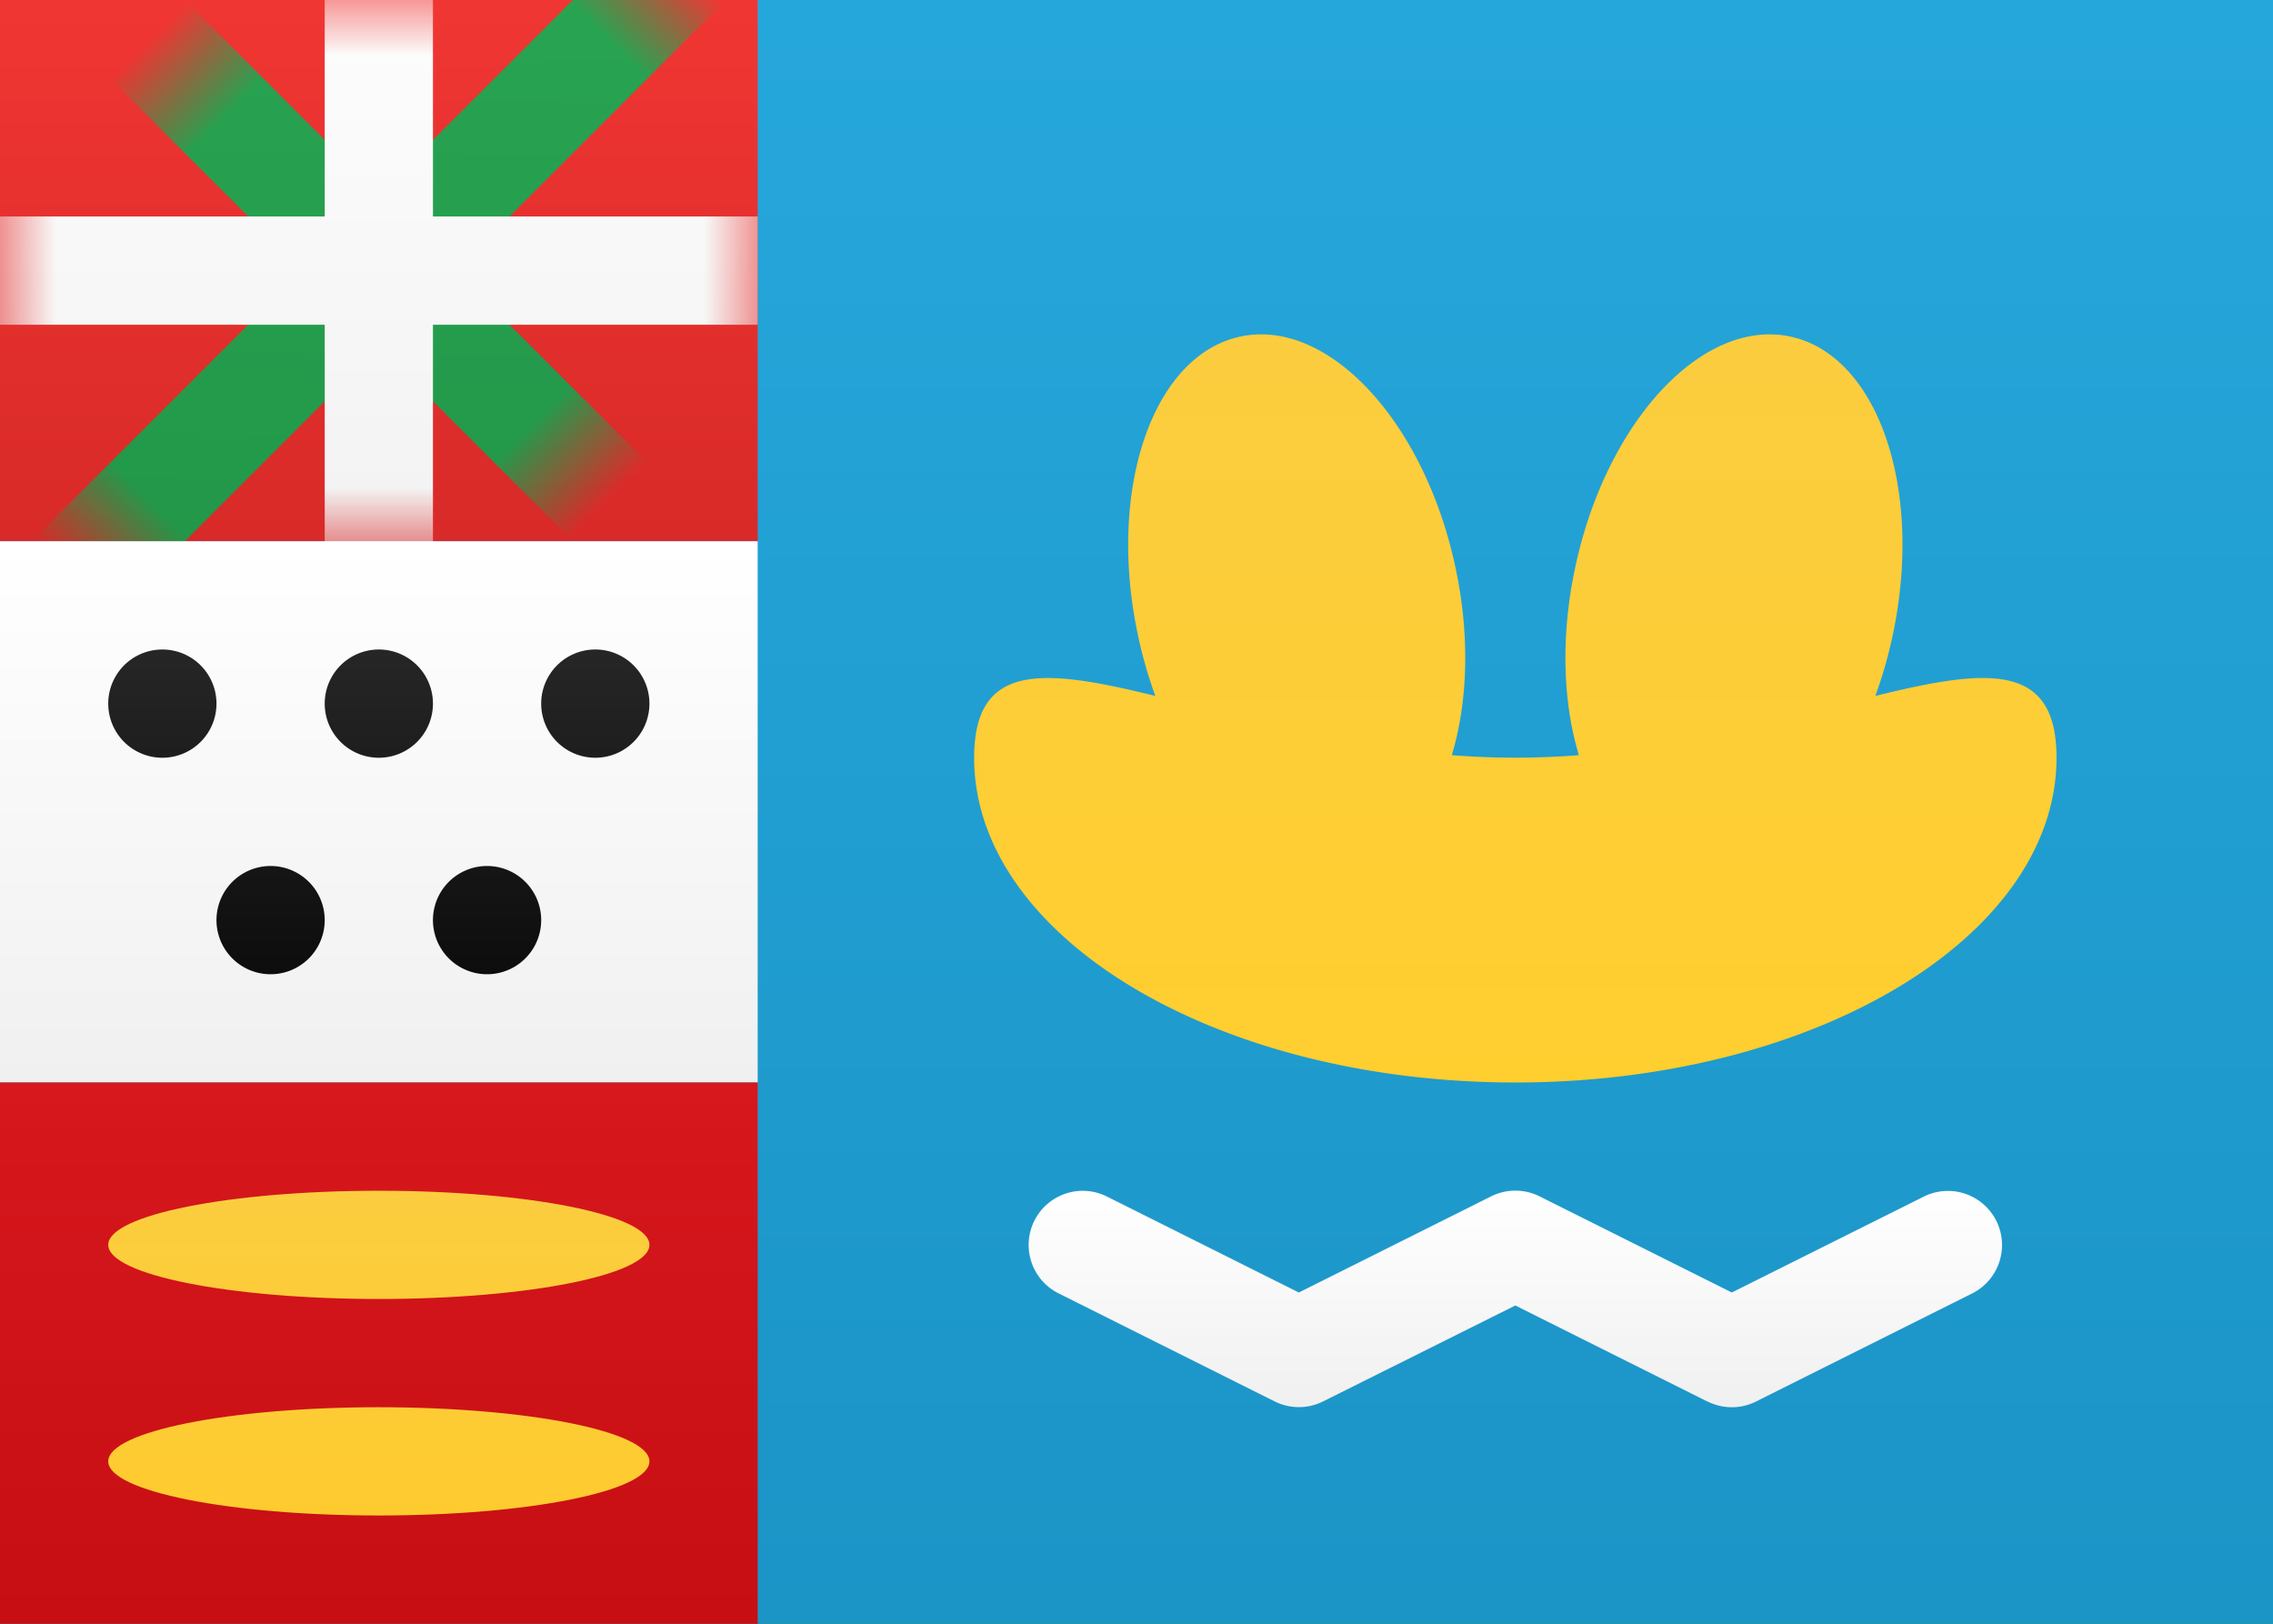 <svg width="21" height="15" xmlns="http://www.w3.org/2000/svg" xmlns:xlink="http://www.w3.org/1999/xlink"><rect width="100%" height="100%" fill="#333333" stroke="none"/><defs><linearGradient x1="50%" y1="0%" x2="50%" y2="100%" id="a"><stop stop-color="#FFF" offset="0%"/><stop stop-color="#F0F0F0" offset="100%"/></linearGradient><linearGradient x1="50%" y1="0%" x2="50%" y2="100%" id="b"><stop stop-color="#138E16" offset="0%"/><stop stop-color="#0F7F12" offset="100%"/></linearGradient><linearGradient x1="50%" y1="0%" x2="50%" y2="100%" id="c"><stop stop-color="#26A7DC" offset="0%"/><stop stop-color="#1B94C6" offset="100%"/></linearGradient><linearGradient x1="50%" y1="0%" x2="50%" y2="100%" id="d"><stop stop-color="#FBCD3F" offset="0%"/><stop stop-color="#FFCE2F" offset="100%"/></linearGradient><linearGradient x1="50%" y1="0%" x2="50%" y2="100%" id="f"><stop stop-color="#F03633" offset="0%"/><stop stop-color="#D82A28" offset="100%"/></linearGradient><linearGradient x1="82.842%" y1="18.137%" x2="20.426%" y2="78.479%" id="g"><stop stop-color="#2AA854" offset="0%"/><stop stop-color="#219447" offset="100%"/></linearGradient><linearGradient x1="50%" y1="0%" x2="50%" y2="100%" id="i"><stop stop-color="#262626" offset="0%"/><stop stop-color="#0D0D0D" offset="100%"/></linearGradient><linearGradient x1="50%" y1="0%" x2="50%" y2="100%" id="j"><stop stop-color="#D7181D" offset="0%"/><stop stop-color="#C60E13" offset="100%"/></linearGradient><linearGradient x1="50%" y1="0%" x2="50%" y2="100%" id="k"><stop stop-color="#FBCD3F" offset="0%"/><stop stop-color="#FECB2F" offset="100%"/></linearGradient><path id="e" d="M0 0h7v5H0z"/></defs><g fill="none" fill-rule="evenodd"><path fill="url(#a)" d="M0 0h21v15H0z"/><path fill="url(#b)" d="M0 10h21v5H0z"/><path fill="url(#c)" d="M0 15h21V0H0z"/><path d="M17.326 6.429C18.353 6.176 19 6.109 19 7c0 1.657-2.239 3-5 3S9 8.657 9 7c0-.89.647-.824 1.674-.571a4.114 4.114 0 01-.161-.563c-.287-1.35.137-2.584.947-2.757.81-.172 1.7.783 1.987 2.134.136.636.113 1.247-.034 1.733a7.414 7.414 0 001.174 0c-.147-.486-.17-1.097-.034-1.733.287-1.35 1.176-2.306 1.987-2.134.81.173 1.234 1.407.947 2.757a4.114 4.114 0 01-.161.563z" fill="url(#d)"/><path d="M15.776 12.947a.5.5 0 00.448 0l2-1a.5.5 0 00-.448-.894L16 11.94l-1.776-.888a.5.5 0 00-.448 0L12 11.94l-1.776-.888a.5.5 0 00-.448.894l2 1a.5.5 0 00.448 0L14 12.06l1.776.888z" fill="url(#a)" fill-rule="nonzero"/><mask id="h" fill="#fff"><use xlink:href="#e"/></mask><use fill="url(#f)" xlink:href="#e"/><path d="M4 2v-4H3v4h-4v1h4v4h1V3h4V2H4z" fill="url(#g)" mask="url(#h)" transform="rotate(-45 3.5 2.5)"/><path d="M4 2v-3H3v3H0v1h3v3h1V3h3V2H4z" fill="url(#a)" mask="url(#h)"/><path fill="url(#a)" d="M0 5h7v5H0z"/><path d="M1.5 7a.5.5 0 110-1 .5.5 0 010 1zm2 0a.5.5 0 110-1 .5.5 0 010 1zm2 0a.5.5 0 110-1 .5.5 0 010 1zm-1 2a.5.5 0 110-1 .5.5 0 010 1zm-2 0a.5.5 0 110-1 .5.5 0 010 1z" fill="url(#i)"/><path fill="url(#j)" d="M0 10h7v5H0z"/><path d="M3.5 12c-1.38 0-2.5-.224-2.5-.5s1.12-.5 2.5-.5 2.5.224 2.5.5-1.12.5-2.5.5zm0 2c-1.38 0-2.5-.224-2.5-.5s1.12-.5 2.5-.5 2.5.224 2.5.5-1.12.5-2.5.5z" fill="url(#k)"/></g></svg>